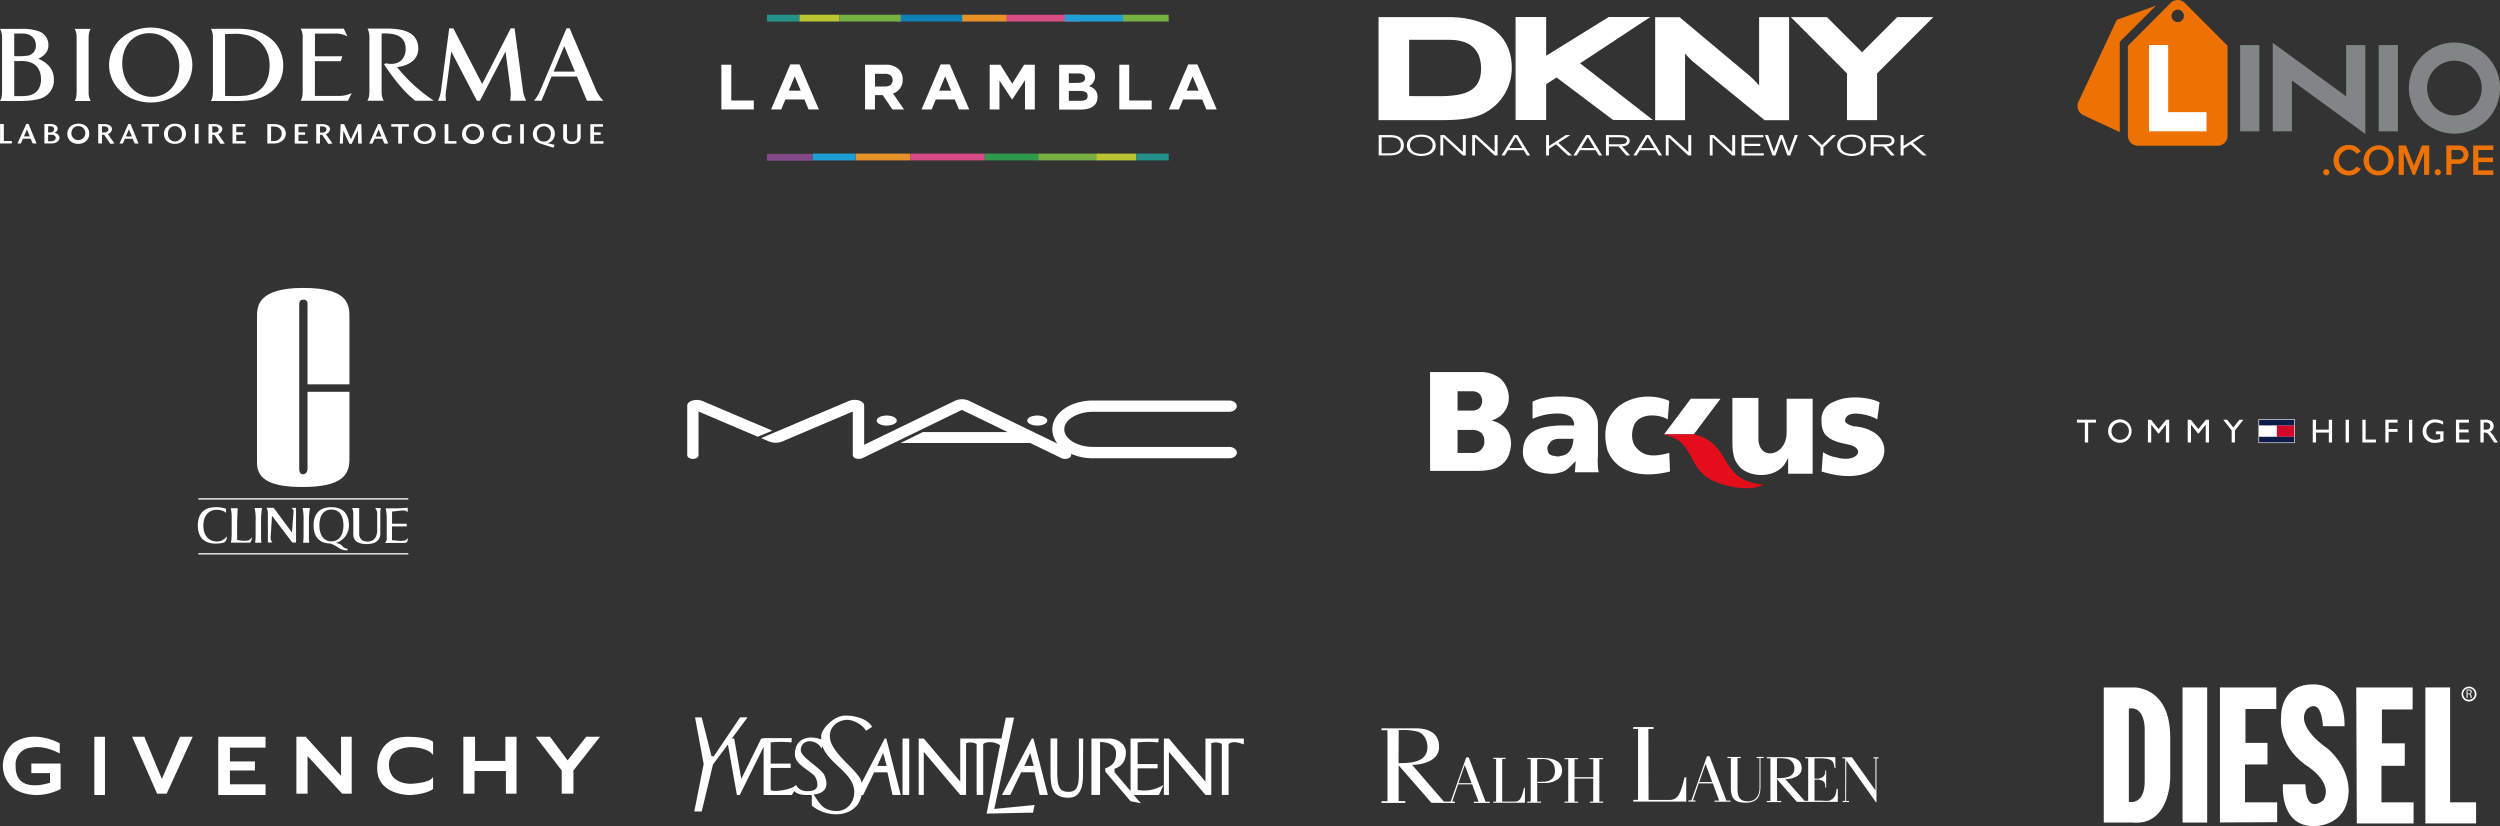 <svg xmlns="http://www.w3.org/2000/svg" viewBox="0 0 1213.23 400.91"><rect x="0" y="0" width="1213.23" height="400.91" fill="#333333" stroke="none"/><defs><style>.cls-1,.cls-2{fill:#fff;}.cls-16,.cls-2{fill-rule:evenodd;}.cls-3{fill:#814988;}.cls-4{fill:#e69227;}.cls-5{fill:#2f9a4b;}.cls-6{fill:#bbc532;}.cls-7{fill:#1e9fd6;}.cls-8{fill:#d74c84;}.cls-9{fill:#78af42;}.cls-10{fill:#23928b;}.cls-11{fill:#0e80b6;}.cls-12{fill:#ed7203;}.cls-13{fill:#828585;}.cls-14{fill:#d3072a;}.cls-15{fill:#0c1c49;}.cls-16{fill:#e30d1b;}</style></defs><g id="Capa_2" data-name="Capa 2"><g id="Capa_1-2" data-name="Capa 1"><path class="cls-1" d="M1020.94,333.61h14.73s17.3-.43,17.52,23.71v20.29s0,23.28-18.37,21.57h-13.88V333.61Zm12.17,10.25v45.28s7.9,1.92,7.69-10.46v-25s.21-11.11-7.69-9.83Z"></path><polygon class="cls-1" points="1059.17 333.61 1071.13 333.61 1071.13 399.18 1059.17 399.18 1059.17 333.61 1059.17 333.61"></polygon><polygon class="cls-1" points="1105.09 399 1105.09 389.36 1089.49 389.36 1089.49 370.99 1100.39 370.99 1100.39 360.52 1089.71 360.52 1089.71 344.08 1104.66 344.08 1104.66 333.61 1077.32 333.61 1077.32 399.13 1105.09 399 1105.09 399"></polygon><path class="cls-1" d="M1127.3,352.41h10.46s1.28-20.29-15.16-20.29-15.59,15.8-15.59,15.8-2.14,12.82,11.53,23.07c0,0,14.31,8.33,9,17.3,0,0-8.54,7.69-8.76-7.69h-10.89s-1.92,21.14,16,20.29c0,0,14.74-.21,15.8-15.59,0,0,1.71-11.32-9.82-21.79,0,0-16.45-10.68-10.47-19.22,0,0,6.84-7.05,7.91,8.12Z"></path><polygon class="cls-1" points="1143.47 333.61 1170.83 333.61 1170.83 344.29 1155.92 344.29 1155.92 360.74 1167.02 360.74 1167.02 371.63 1155.7 371.63 1155.7 389.36 1171.3 389.36 1171.3 399.61 1143.74 399.61 1143.47 333.61 1143.47 333.61"></polygon><polygon class="cls-1" points="1177.01 333.61 1189.02 333.61 1189.02 389.36 1201.62 389.36 1201.62 399.61 1177.01 399.61 1177.01 333.61 1177.01 333.61"></polygon><path class="cls-1" d="M1197,334.68a6,6,0,0,1,1-.09,1.69,1.69,0,0,1,1.19.34,1.05,1.05,0,0,1,.33.79,1.09,1.09,0,0,1-.78,1v0a1.07,1.07,0,0,1,.61.83,7.09,7.09,0,0,0,.31,1.13h-.55a4.84,4.84,0,0,1-.27-1c-.12-.56-.35-.78-.83-.8h-.5v1.79H1197v-4.06Zm.53,1.87h.54c.57,0,.93-.31.93-.78s-.39-.76-1-.76a1.92,1.92,0,0,0-.52.05v1.49Z"></path><path class="cls-1" d="M1201.81,336.82h0a3.57,3.57,0,0,1-1.06,2.55h0a3.6,3.6,0,0,1-2.55,1.06h0a3.6,3.6,0,0,1-3.61-3.61h0a3.6,3.6,0,0,1,3.61-3.61h0a3.6,3.6,0,0,1,2.55,1.06h0a3.57,3.57,0,0,1,1.06,2.55h0Zm-.82,0h0a2.77,2.77,0,0,0-.82-2h0a2.75,2.75,0,0,0-2-.82h0a2.8,2.8,0,0,0-2.8,2.79h0a2.8,2.8,0,0,0,2.8,2.79h0a2.75,2.75,0,0,0,2-.82h0a2.77,2.77,0,0,0,.82-2Z"></path><path class="cls-2" d="M255.36,48.89h-7.78a20.94,20.94,0,0,0,.07-6.14L245.33,25,232.89,48.89h-1.45L219,25l-2.4,18.12a17.72,17.72,0,0,0-.15,5.79h-3.88a16.93,16.93,0,0,0,1.52-5.53L218,13.76h2l14,27,13.84-27h1.88l4,29.59A15.51,15.51,0,0,0,255.36,48.89Z"></path><path class="cls-2" d="M73.16,49.75c-11.35,0-20.23-7.92-20.23-18.17s8.87-18.2,20.21-18.21S93.35,21.3,93.35,31.56,84.48,49.75,73.16,49.75Zm-.6-33.66c-8.39,0-13.56,6.66-13.22,15.49S65.89,47,73.72,47,87.28,40.38,87,31.57,80.39,16.08,72.56,16.09Z"></path><path class="cls-2" d="M292.82,48.87h-8L280,37.14H267.67l-4.89,11.73h-3.63a18.58,18.58,0,0,0,3-4.92l12.78-30.21h1.51L289,43.12a16.81,16.81,0,0,0,3.83,5.75Zm-19-26.51-5.16,12.4H279Z"></path><path class="cls-2" d="M11.31,49H0c.63-1,1-2.18,1-4.74,0-3.79,0-21.84,0-25.72A8.6,8.6,0,0,0,0,14H10.47a24.18,24.18,0,0,1,8.29,1.15,7,7,0,0,1,4.72,7c0,3.08-2.28,5.14-4.86,6.37,3.06,1.32,7.52,4.06,7.52,10a9.19,9.19,0,0,1-5.22,8.8c-2,1-6.11,1.63-9.61,1.63ZM10.06,29.65l-3.15,0v17c.67,0,3.59,0,4.1,0a22.51,22.51,0,0,0,3-.3c3.93-.83,5.88-3.86,5.89-7.75,0-5-2.43-7.84-6.5-8.71a20,20,0,0,0-3.29-.31ZM9.4,16.26c-1.12,0-1.95,0-2.5,0v11c1,0,2.21,0,3.53,0,.58,0,2.17-.14,2.74-.22a4.75,4.75,0,0,0,4.24-5c0-3.11-1.91-4.93-4.64-5.61A17.33,17.33,0,0,0,9.4,16.26Z"></path><path class="cls-2" d="M168.88,48.92h-23c.61-1,1-2.18,1-4.74,0-3.79,0-21.83,0-25.72a8.84,8.84,0,0,0-.93-4.55h20.91l1.73,3.77a11.63,11.63,0,0,0-6.06-1.38h-9.68v11h13.33l-.84,2.39H152.82V46.54h11.12a13.89,13.89,0,0,0,6.74-1.4Z"></path><path class="cls-2" d="M115.65,49H102.33c.61-1,1-2.19,1-4.75,0-3.79,0-21.83,0-25.72a8.9,8.9,0,0,0-.94-4.55h14.23a37.18,37.18,0,0,1,6.41.69c8.51,2.08,14.42,8.41,14.43,17.05,0,8.86-5.8,15.48-15.79,16.87a53.36,53.36,0,0,1-6,.41Zm-1.56-32.57c-1.35,0-3.74.07-4.86.1l0,30c.93.08,2.36.08,4.47.08h1.36a38.29,38.29,0,0,0,4.22-.22c8-1.14,11.56-6.82,11.55-14.78,0-7.09-3.88-12.17-9.64-14.21A26.57,26.57,0,0,0,114.09,16.38Z"></path><path class="cls-2" d="M44,49H36.24c.6-1,.95-2.18.95-4.74,0-3.79,0-21.83,0-25.72A8.84,8.84,0,0,0,36.25,14H44c-.6,1-1,2.18-1,4.74,0,3.8,0,21.84,0,25.72A8.93,8.93,0,0,0,44,49Z"></path><path class="cls-2" d="M210.56,48.9h-9c-3.9-3-9.14-8.47-15.17-17.69l.81-.51a12.74,12.74,0,0,0,2.67.31c5.09,0,7-3.87,7-7.27,0-3.18-1.33-6.11-5.9-7.14a20.32,20.32,0,0,0-4.26-.36l-1.51,0,0,27.94a9.21,9.21,0,0,0,1,4.71h-7.93c.61-1,1-2.18,1-4.74,0-3.79,0-21.84,0-25.72a9,9,0,0,0-.92-4.55h8.64a36.68,36.68,0,0,1,8,.67c4.23,1,8,3.32,8,9.07,0,5.93-5.69,8.48-10.33,8.94A79,79,0,0,0,210.56,48.9Z"></path><polygon class="cls-2" points="5.76 69.62 0.04 69.61 0.04 60.18 1.86 60.18 1.86 68.41 5.75 68.42 5.76 69.62"></polygon><path class="cls-2" d="M17.73,69.62H15.85l-1-2.34H11.15l-1,2.33H8.48l4.29-9.47h1.08l3.88,9.47Zm-4.66-6.84-1.46,3.4h2.83Z"></path><path class="cls-2" d="M25.15,69.63H21.54V60.18h3c2.13,0,3.45,1,3.45,2.19a2.38,2.38,0,0,1-1.71,2.14,2.65,2.65,0,0,1,2.61,2.34c0,1.62-1.85,2.78-3.79,2.78Zm-1.81-4.26v3.17h1.4c1.43,0,2.29-.68,2.29-1.63s-.74-1.54-2.21-1.54Zm0-4.09v3h.9c1.19,0,2-.63,2-1.59s-.63-1.41-2-1.41Z"></path><path class="cls-2" d="M38,69.82c-3.06,0-5.33-1.9-5.33-4.9C32.66,62.11,34.89,60,38,60c3.29,0,5.32,2,5.32,4.92s-2.4,4.9-5.33,4.9Zm0-8.62c-2.07,0-3.37,1.56-3.37,3.72A3.4,3.4,0,1,0,38,61.2Z"></path><path class="cls-2" d="M53.51,69.78,50.56,65.4H49.48v4.23H47.66V60.2h2.92c2.55,0,3.77,1.23,3.77,2.44a2.75,2.75,0,0,1-2,2.41l3.2,4.59-2.05.14Zm-4-8.48v3h1c1.45,0,2.1-.8,2.1-1.52s-.62-1.47-2.11-1.47Z"></path><path class="cls-2" d="M67.22,69.65H65.35l-1-2.34H60.64l-1,2.33H58l4.28-9.46h1.08l3.87,9.47ZM62.57,62.8,61.1,66.21H64Z"></path><polygon class="cls-2" points="73.86 69.66 72.05 69.65 72.06 61.42 68.7 61.42 68.7 60.21 77.21 60.2 77.21 61.42 73.87 61.42 73.86 69.66"></polygon><path class="cls-2" d="M84.89,69.83c-3.06,0-5.32-1.89-5.32-4.9,0-2.79,2.22-4.9,5.33-4.9,3.3,0,5.33,2,5.34,4.91s-2.41,4.89-5.35,4.89Zm0-8.61c-2.06,0-3.36,1.56-3.36,3.71a3.38,3.38,0,0,0,3.38,3.71h0a3.39,3.39,0,0,0,3.37-3.7c0-2.13-1.31-3.72-3.39-3.72Z"></path><polygon class="cls-2" points="96.38 69.65 94.57 69.65 94.58 60.22 96.38 60.22 96.38 69.65"></polygon><path class="cls-2" d="M107,69.8l-2.94-4.39H103v4.25h-1.82V60.21h2.93c2.54,0,3.78,1.25,3.78,2.45a2.74,2.74,0,0,1-2,2.4l3.21,4.6-2,.14Zm-4-8.48v3h1c1.47,0,2.12-.79,2.12-1.51s-.62-1.48-2.1-1.48Z"></path><polygon class="cls-2" points="119.2 69.66 112.85 69.66 112.85 60.22 119.02 60.22 119.02 61.42 114.67 61.43 114.67 64.2 117.85 64.2 117.85 65.4 114.65 65.41 114.65 68.45 119.2 68.46 119.2 69.66"></polygon><path class="cls-2" d="M133,69.66h-3.26V60.22H133c3.39,0,5.71,1.78,5.71,4.69,0,2.73-2.68,4.74-5.71,4.74Zm-1.45-8.23v7H133a3.67,3.67,0,0,0,3.72-3.55c0-2.43-1.83-3.48-3.74-3.48Z"></path><polygon class="cls-2" points="149.39 69.67 143.04 69.68 143.04 60.23 149.21 60.23 149.2 61.43 144.86 61.43 144.85 64.21 148.04 64.21 148.04 65.42 144.85 65.42 144.85 68.47 149.39 68.47 149.39 69.67"></polygon><path class="cls-2" d="M159.3,69.82l-2.94-4.39h-1.09v4.24h-1.82V60.24h2.93c2.54,0,3.77,1.24,3.77,2.43a2.76,2.76,0,0,1-2,2.41l3.22,4.6-2.06.14Zm-4-8.48v3h1c1.47,0,2.13-.8,2.13-1.51s-.62-1.48-2.11-1.48Z"></path><polygon class="cls-2" points="170.67 69.78 169.54 69.78 166.64 63.44 166.39 69.68 164.89 69.68 165.3 60.23 167 60.23 170.31 67.57 173.7 60.24 175.34 60.24 175.58 69.68 173.8 69.68 173.69 63.3 170.67 69.78"></polygon><path class="cls-2" d="M188.43,69.68h-1.88l-1-2.34h-3.74l-1,2.34h-1.63l4.28-9.48h1.09l3.88,9.47Zm-4.66-6.85-1.47,3.42h2.85Z"></path><polygon class="cls-2" points="195.06 69.69 193.25 69.69 193.26 61.47 189.89 61.47 189.89 60.25 198.41 60.25 198.41 61.47 195.06 61.47 195.06 69.69"></polygon><path class="cls-2" d="M206.09,69.88c-3.07,0-5.33-1.91-5.33-4.9,0-2.81,2.23-4.91,5.33-4.91,3.3,0,5.34,2,5.33,4.91s-2.39,4.9-5.33,4.9Zm0-8.62c-2.08,0-3.39,1.55-3.39,3.72a3.4,3.4,0,1,0,6.78,0C209.48,62.86,208.18,61.26,206.1,61.26Z"></path><polygon class="cls-2" points="221.5 69.7 215.77 69.7 215.77 60.25 217.59 60.25 217.59 68.49 221.5 68.49 221.5 69.7"></polygon><path class="cls-2" d="M229.55,69.89c-3.07,0-5.32-1.9-5.33-4.9a5,5,0,0,1,5.31-4.91h0c3.29,0,5.34,2,5.34,4.91s-2.4,4.9-5.34,4.9Zm0-8.63c-2.08,0-3.39,1.57-3.39,3.73a3.41,3.41,0,1,0,3.39-3.73Z"></path><path class="cls-2" d="M244.36,69.89c-3.27,0-5.55-2.15-5.55-4.9s2.32-4.91,5.52-4.91a8.71,8.71,0,0,1,3.51.63l-.54,1.17a7.41,7.41,0,0,0-2.88-.54A3.67,3.67,0,0,0,240.74,65a3.62,3.62,0,0,0,3.8,3.63,5.78,5.78,0,0,0,1.89-.23V65.65h1.79l0,3.54A9.14,9.14,0,0,1,244.36,69.89Z"></path><rect class="cls-1" x="252.44" y="60.27" width="1.79" height="9.44"></rect><path class="cls-2" d="M268.54,71.69l-6.18-2c-2.43-.85-3.75-2.27-3.75-4.73,0-2.81,2.22-4.91,5.32-4.91,3.3,0,5.33,2,5.33,4.91a4.6,4.6,0,0,1-3.53,4.51l3.41.85-.6,1.33Zm-4.6-10.41a3.4,3.4,0,0,0-3.4,3.72c0,2.13,1.31,3.72,3.39,3.72s3.39-1.59,3.39-3.72A3.4,3.4,0,0,0,263.94,61.28Z"></path><path class="cls-2" d="M277.56,69.9c-2.77,0-4.25-1.31-4.25-3.27V60.27h1.82l0,6.18c0,1.48.78,2.22,2.57,2.22a2.23,2.23,0,0,0,2.47-2.22V60.28h1.63v6.29C281.79,68.1,280.6,69.9,277.56,69.9Z"></path><polygon class="cls-2" points="292.83 69.72 286.49 69.72 286.48 60.29 292.64 60.28 292.64 61.48 288.29 61.49 288.29 64.26 291.48 64.26 291.48 65.47 288.29 65.46 288.29 68.52 292.83 68.52 292.83 69.72"></polygon><path class="cls-2" d="M187.16,246.69s7,.13,10.67-.29v2.37s-.35-1.34-3.06-1l-4.51.5v5.88h7.14v1.3h-7.17v6.69l3.36.32c.64,0,3.19.42,4.4-1.43l-.21,1.3s0,1.15-1.52,1.15h-9.44a3,3,0,0,0,.85-2.41v-9.62a19.33,19.33,0,0,0-.51-4.72"></path><path class="cls-2" d="M170.81,246.54h3.5v12.81s0,3.46,4,3.46,4.73-3.38,4.73-5.45v-8a3.5,3.5,0,0,0-1.07-2.79h2.86a11.14,11.14,0,0,0-.27,2.46v9.76s.57,5.24-6.47,5.24-6.64-4-6.64-5.34V249.4a7,7,0,0,0-.6-2.86"></path><path class="cls-2" d="M162.85,263.52a8.83,8.83,0,0,0,6.49-8.56c0-4.86-2.25-8.83-8.58-8.83s-8.58,4-8.58,8.83c0,4.71,2,8.59,8,8.81,2.68.78,3.81,2.06,5.23,2.7a7.31,7.31,0,0,0,3.25.6v-.79c-1.57,0-2.14-1-3.25-1.95a5.06,5.06,0,0,0-2.61-.81M155,255c0-4.24,1.62-7.71,5.84-7.71s5.83,3.47,5.83,7.71-1.84,7.7-5.83,7.7S155,259.28,155,255"></path><path class="cls-2" d="M129.32,246.43h3.47l8.89,12,.75-9.75a2.09,2.09,0,0,0-1.07-2.19h2.3v16.78h-1.83L132,250.32l-.64,10.13a3.19,3.19,0,0,0,.86,2.8H130V248.77a5.62,5.62,0,0,0-.67-2.34"></path><path class="cls-2" d="M146.81,246.52h3.61a34.49,34.49,0,0,0-.5,5.88v8.15a14.78,14.78,0,0,0,.18,2.82h-3a27.13,27.13,0,0,0,.22-3.31v-6.91a26.26,26.26,0,0,0-.49-6.63"></path><path class="cls-2" d="M123.57,246.52h3.61a34.49,34.49,0,0,0-.5,5.88v8.15a13.42,13.42,0,0,0,.19,2.82h-3.05a26,26,0,0,0,.23-3.31v-6.91a26.56,26.56,0,0,0-.48-6.63"></path><path class="cls-2" d="M112,246.65h3.36s-.28,5.49-.28,7.22V262a15.44,15.44,0,0,0,3.67.44c2.06,0,2.88-.66,3.57-1.77a5.23,5.23,0,0,1-.9,2.68h-9.33a30.13,30.13,0,0,0,.35-4.51v-7.5a19.24,19.24,0,0,0-.44-4.65"></path><path class="cls-2" d="M105,246.11a15.44,15.44,0,0,1,4.69.8v2s-1.29-1.52-4.57-1.52S98.7,249.73,98.7,255s2.94,7.76,6.43,7.76a5.62,5.62,0,0,0,4.9-2.49s.39,2.39-1.7,3.16a23.35,23.35,0,0,1-3.12.38c-1.1,0-9.21.53-9.21-8.72s7.49-8.94,9-8.94"></path><rect class="cls-1" x="96.25" y="268.46" width="101.91" height="0.63"></rect><rect class="cls-1" x="96.25" y="241.79" width="101.91" height="0.64"></rect><path class="cls-2" d="M124.72,224.71V153.94c0-5,0-14.24,22.58-14.21,22.27,0,22.27,8.55,22.27,14.42v32.37H149.24V147.66s.25-2.25-1.89-2.25-2.14,1.6-2.14,2.57v79.24s-.24,2.93,1.68,2.93c0,0,2.35.19,2.35-2.74V190.15h20.33v32.91c0,7.49-3.79,13.28-22.73,13.28-14.65,0-22.12-3.3-22.12-11.63"></path><path class="cls-1" d="M817.73,33.8V58.34H803.24v-50h11.84l33.13,27.75a40,40,0,0,1,5.47,5.42l0-7.84V8.33h14.56v50H856.35l-34.76-28.4a40.19,40.19,0,0,1-3.84-4l0,7.82Z"></path><polygon class="cls-1" points="938.22 8.3 920.69 8.3 903.64 25.36 886.59 8.3 869.06 8.3 896.34 35.63 896.33 35.63 896.33 58.3 910.94 58.3 910.94 35.63 910.94 35.63 938.22 8.3 938.22 8.3"></polygon><path class="cls-1" d="M669,8.3h33.78c19.64,0,30.87,9.2,30.87,24.71a24.59,24.59,0,0,1-12.46,21.41c-5.08,3-12.2,3.88-21.57,3.88H669V8.3Zm29,38.37c12.23,0,20.75-2,20.75-13.34,0-9.11-5.19-14-15.48-14H683.84v27.3Z"></path><polygon class="cls-1" points="750.33 40.89 750.33 58.25 735.5 58.25 735.5 8.25 750.33 8.25 750.33 27.06 780.71 8.25 800.89 8.25 766.8 30.73 802.15 58.25 782.85 58.25 755.37 37.58 750.33 40.89 750.33 40.89"></polygon><path class="cls-1" d="M669.06,65.56h5.86c3.7,0,6.36,1.62,6.36,4.86,0,4-3.68,5-6.81,5h-5.41v-9.9Zm1.43,8.84h4.2c1.18,0,5.12-.12,5.12-4,0-2.9-2.47-3.75-4.89-3.75h-4.43V74.4Z"></path><path class="cls-1" d="M689.74,65.32c4,0,7,2,7,5.25,0,3.52-3.53,5.14-7,5.14s-7-1.62-7-5.14c0-3.29,2.93-5.25,7-5.25Zm0,9.33c2.9,0,5.5-1.28,5.5-4.29,0-2.21-2-4-5.5-4s-5.49,1.82-5.49,4c0,3,2.57,4.29,5.49,4.29Z"></path><polygon class="cls-1" points="699.01 65.56 701.05 65.56 709.9 73.71 709.9 65.56 711.34 65.56 711.34 75.46 709.9 75.46 700.38 66.63 700.38 75.46 699.01 75.46 699.01 65.56 699.01 65.56"></polygon><polygon class="cls-1" points="714.44 65.56 716.48 65.56 725.33 73.71 725.33 65.56 726.76 65.56 726.76 75.46 725.33 75.46 715.81 66.63 715.81 75.46 714.44 75.46 714.44 65.56 714.44 65.56"></polygon><path class="cls-1" d="M734.71,65.56h1.76l6.09,9.9H741l-1.54-2.57h-7.66l-1.56,2.57h-1.6l6.12-9.9Zm4.06,6.27-3.18-5.33-3.19,5.33Z"></path><polygon class="cls-1" points="750.3 65.56 751.73 65.56 751.73 70.83 759.84 65.56 762.05 65.56 756.25 69.29 762.91 75.46 760.97 75.46 755.12 70.02 751.73 72.22 751.73 75.46 750.3 75.46 750.3 65.56 750.3 65.56"></polygon><path class="cls-1" d="M769.66,65.56h1.77l6.09,9.9h-1.61l-1.54-2.57H766.7l-1.55,2.57h-1.6l6.11-9.9Zm4.07,6.27-3.19-5.33-3.18,5.33Z"></path><path class="cls-1" d="M779.35,65.56h6.87c1.89,0,4.67.34,4.67,2.77,0,2.07-2.3,2.67-3.74,2.72l3.92,4.41h-1.78l-3.82-4.38h-4.68v4.38h-1.44v-9.9ZM780.79,70h5.1c2.08,0,3.63-.24,3.63-1.7s-1.55-1.68-3.63-1.68h-5.1V70Z"></path><path class="cls-1" d="M798.72,65.56h1.76l6.1,9.9H805l-1.53-2.57h-7.67l-1.55,2.57h-1.6l6.11-9.9Zm4.07,6.27L799.6,66.5l-3.18,5.33Z"></path><polygon class="cls-1" points="808.41 65.56 810.45 65.56 819.3 73.71 819.3 65.56 820.74 65.56 820.74 75.46 819.3 75.46 809.78 66.63 809.78 75.46 808.41 75.46 808.41 65.56 808.41 65.56"></polygon><polygon class="cls-1" points="829.74 65.56 831.78 65.56 840.62 73.71 840.62 65.56 842.06 65.56 842.06 75.46 840.62 75.46 831.11 66.63 831.11 75.46 829.74 75.46 829.74 65.56 829.74 65.56"></polygon><polygon class="cls-1" points="845.17 65.56 855.76 65.56 855.76 66.63 846.6 66.63 846.6 69.78 854.25 69.78 854.25 70.85 846.6 70.85 846.6 74.4 855.95 74.4 855.95 75.46 845.17 75.46 845.17 65.56 845.17 65.56"></polygon><polygon class="cls-1" points="856.51 65.56 858.03 65.56 860.84 73.6 860.87 73.6 863.8 65.56 865.17 65.56 868.11 73.56 868.15 73.56 870.99 65.56 872.49 65.56 868.8 75.46 867.42 75.46 864.53 67.39 864.5 67.39 861.59 75.46 860.22 75.46 856.51 65.56 856.51 65.56"></polygon><polygon class="cls-1" points="883.48 71.46 877.35 65.56 879.23 65.56 884.19 70.4 889.16 65.56 891.04 65.56 884.91 71.46 884.91 75.46 883.48 75.46 883.48 71.46 883.48 71.46"></polygon><path class="cls-1" d="M898.56,65.32c4,0,7,2,7,5.25,0,3.52-3.53,5.14-7,5.14s-7-1.62-7-5.14c0-3.29,2.93-5.25,7-5.25Zm0,9.33c2.89,0,5.49-1.28,5.49-4.29,0-2.21-2-4-5.49-4s-5.49,1.82-5.49,4c0,3,2.57,4.29,5.49,4.29Z"></path><path class="cls-1" d="M907.83,65.56h6.86c1.9,0,4.68.34,4.68,2.77,0,2.07-2.31,2.67-3.75,2.72l3.93,4.41h-1.79l-3.82-4.38h-4.67v4.38h-1.44v-9.9ZM909.27,70h5.09c2.08,0,3.63-.24,3.63-1.7s-1.55-1.68-3.63-1.68h-5.09V70Z"></path><polygon class="cls-1" points="922.36 65.56 923.8 65.56 923.8 70.83 931.9 65.56 934.11 65.56 928.31 69.29 934.97 75.46 933.03 75.46 927.18 70.02 923.8 72.22 923.8 75.46 922.36 75.46 922.36 65.56 922.36 65.56"></polygon><rect class="cls-3" x="372.19" y="74.68" width="22.2" height="3.3"></rect><rect class="cls-4" x="415.19" y="74.54" width="26.57" height="3.3"></rect><rect class="cls-5" x="477.88" y="74.54" width="26" height="3.3"></rect><rect class="cls-6" x="531.94" y="74.54" width="19.53" height="3.3"></rect><rect class="cls-7" x="394.39" y="74.54" width="20.81" height="3.3"></rect><rect class="cls-8" x="441.76" y="74.54" width="36.12" height="3.3"></rect><rect class="cls-9" x="503.88" y="74.54" width="28.06" height="3.3"></rect><rect class="cls-10" x="551.47" y="74.54" width="15.69" height="3.3"></rect><rect class="cls-9" x="544.97" y="7.15" width="22.19" height="3.3"></rect><rect class="cls-8" x="488.22" y="7.15" width="35.94" height="3.3"></rect><rect class="cls-11" x="435.47" y="7.15" width="31.95" height="3.3"></rect><rect class="cls-6" x="387.88" y="7.15" width="19.53" height="3.3"></rect><rect class="cls-7" x="516.77" y="7.15" width="28.2" height="3.3"></rect><rect class="cls-4" x="467.03" y="7.15" width="21.37" height="3.3"></rect><rect class="cls-9" x="407.41" y="7.15" width="29.71" height="3.3"></rect><rect class="cls-10" x="372.19" y="7.15" width="15.69" height="3.3"></rect><polygon class="cls-1" points="350.07 31.41 350.07 53.12 365.82 53.12 365.82 48.77 354.88 48.77 354.88 31.41 350.07 31.41"></polygon><path class="cls-1" d="M383.51,31.26H388l9.39,21.86h-5l-2-4.85h-9.25l-2,4.85h-4.93ZM388.58,44l-2.91-7-2.9,7Z"></path><path class="cls-1" d="M419.8,31.41h10a8.85,8.85,0,0,1,6.39,2.22,6.81,6.81,0,0,1,1.87,4.95v.07a6.77,6.77,0,0,1-4.7,6.73l5.35,7.74h-5.62l-4.71-6.94h-3.77v6.94H419.8ZM429.48,42c2.37,0,3.72-1.24,3.72-3.09v0c0-2.05-1.42-3.11-3.81-3.11h-4.76V42Z"></path><path class="cls-1" d="M456.49,31.26h4.45l9.42,21.86h-5l-2-4.85h-9.23l-2,4.85h-4.9ZM461.59,44l-2.89-7-2.94,7Z"></path><polygon class="cls-1" points="480.29 31.41 485.48 31.41 491.25 40.58 497 31.41 502.18 31.41 502.18 53.12 497.42 53.12 497.42 38.93 491.25 48.24 491.1 48.24 485.03 39.07 485.03 53.12 480.29 53.12 480.29 31.41"></polygon><path class="cls-1" d="M514,31.41h10.16a8,8,0,0,1,5.74,1.92,5,5,0,0,1,1.5,3.68v.07a5.09,5.09,0,0,1-2.9,4.7c2.54.95,4.12,2.42,4.12,5.33v.07c0,4-3.25,6-8.2,6H514Zm9.13,8.8c2.12,0,3.45-.71,3.45-2.31v0c0-1.44-1.08-2.24-3.15-2.24h-4.74v4.6Zm1.29,8.72c2.13,0,3.41-.73,3.41-2.37v-.05c0-1.44-1.1-2.38-3.57-2.38h-5.57v4.8Z"></path><polygon class="cls-1" points="543.19 31.41 548 31.41 548 48.77 558.91 48.77 558.91 53.12 543.19 53.12 543.19 31.41"></polygon><path class="cls-1" d="M576.64,31.26h4.44l9.39,21.86h-5.06l-2-4.85h-9.28l-2,4.85h-4.92ZM581.7,44l-2.93-7-2.89,7Z"></path><path class="cls-12" d="M1028.7,20.3l17.64-17.6-19.1,6.93-18.59,39.78a4.89,4.89,0,0,0,2.36,6.48l17.69,8.23Z"></path><path class="cls-12" d="M1060.26,1.41a4.85,4.85,0,0,0-6.84,0l-20.77,20.82V65.88a4.86,4.86,0,0,0,4.84,4.85h38.7a4.86,4.86,0,0,0,4.84-4.85V22.23Zm-3.42,9.3a3,3,0,1,1,3-3A3,3,0,0,1,1056.84,10.71Z"></path><polygon class="cls-1" points="1052.19 54.42 1052.19 21.85 1042.88 21.85 1042.88 63.73 1070.8 63.73 1070.8 54.42 1052.19 54.42"></polygon><path class="cls-13" d="M1191.13,20.64a22.11,22.11,0,1,0,22.1,22.11A22.11,22.11,0,0,0,1191.13,20.64Zm0,35.37a13.27,13.27,0,1,1,13.26-13.26A13.26,13.26,0,0,1,1191.13,56Z"></path><rect class="cls-13" x="1087.12" y="21.87" width="9.31" height="41.88"></rect><rect class="cls-13" x="1154.37" y="21.86" width="9.31" height="41.88"></rect><polygon class="cls-13" points="1138.56 21.86 1138.56 46.75 1102.95 20.8 1102.95 63.75 1112.25 63.75 1112.25 39.06 1147.86 65.01 1147.86 21.86 1138.56 21.86"></polygon><path class="cls-12" d="M1127.43,83.59a1.5,1.5,0,0,1,3,0,1.5,1.5,0,1,1-3,0Z"></path><path class="cls-12" d="M1132.46,77.74a7.19,7.19,0,0,1,7.49-7.38,6.42,6.42,0,0,1,5.72,3.19l-2.12,1.11a4.22,4.22,0,0,0-3.6-2.07,5.16,5.16,0,0,0,0,10.31,4.29,4.29,0,0,0,3.6-2.07l2.14,1.07a6.53,6.53,0,0,1-5.74,3.23A7.21,7.21,0,0,1,1132.46,77.74Z"></path><path class="cls-12" d="M1147.06,77.74a7.3,7.3,0,1,1,7.29,7.39A7.07,7.07,0,0,1,1147.06,77.74Zm12,0c0-2.95-1.86-5.15-4.73-5.15s-4.73,2.2-4.73,5.15,1.84,5.16,4.73,5.16S1159.08,80.68,1159.08,77.74Z"></path><path class="cls-12" d="M1176.38,84.87v-11l-4.37,11h-1.07l-4.39-11v11h-2.5V70.6h3.53l3.89,9.8,3.88-9.8h3.53V84.87Z"></path><path class="cls-12" d="M1181.53,83.59a1.5,1.5,0,0,1,3,0,1.5,1.5,0,1,1-3,0Z"></path><path class="cls-12" d="M1187.18,84.87V70.6h6.29a4.46,4.46,0,1,1,0,8.92h-3.78v5.35Zm8.37-9.8a2.24,2.24,0,0,0-2.42-2.27h-3.44v4.52h3.44A2.23,2.23,0,0,0,1195.55,75.07Z"></path><path class="cls-12" d="M1200.21,84.87V70.6H1210v2.2h-7.27v3.68h7.12v2.21h-7.12v4H1210v2.2Z"></path><path class="cls-1" d="M435.2,204.1c0,1.34-2.19,2.43-4.88,2.43s-4.87-1.09-4.87-2.43,2.18-2.44,4.87-2.44S435.2,202.75,435.2,204.1Zm68.19-2.44c-2.7,0-4.88,1.09-4.88,2.44s2.18,2.43,4.88,2.43,4.86-1.09,4.86-2.43S506.08,201.66,503.39,201.66Zm93.15,15.22H530.48c-7.76,0-14-3.9-14-8.52s6.25-8.52,14-8.52h66.06c2,0,3.65-1.23,3.65-2.74s-1.64-2.74-3.65-2.74H530.48c-11.1,0-19.79,6.15-19.79,14a11.16,11.16,0,0,0,2.51,6.94l-42.52-20.61a8.25,8.25,0,0,0-7.65,0l-43.66,21.17V196.79c0-1.51-2.05-2.74-4.57-2.74a7.21,7.21,0,0,0-2.74.48l-42.68,18.09,3.66,1.54a8.27,8.27,0,0,0,3.4.69h0a8.35,8.35,0,0,0,3.41-.69l34-14.46v21.14c0,1,1.22,1.83,2.74,1.83h.23a4.19,4.19,0,0,0,1.8-.38l48.19-23.37L489,209.67H447.88L437,215h63l15.1,7.32a4.19,4.19,0,0,0,1.8.38c1.63,0,2.95-.82,2.95-1.83a1.23,1.23,0,0,0-.25-.74,25.55,25.55,0,0,0,10.93,2.26h66.06c2,0,3.65-1.22,3.65-2.73S598.55,216.88,596.54,216.88ZM374.82,209l-34-14.43a7.21,7.21,0,0,0-2.74-.48c-2.53,0-4.57,1.23-4.57,2.74v24.05c0,1,1.23,1.83,2.74,1.83s2.74-.82,2.74-1.83V199.7l28.75,12.24Z"></path><polygon class="cls-1" points="1017.18 205.1 1013.35 205.1 1013.35 214.74 1011.76 214.74 1011.76 205.1 1007.93 205.1 1007.93 203.68 1017.18 203.68 1017.18 205.1"></polygon><path class="cls-1" d="M1029,203.53a5.69,5.69,0,1,1-5.94,5.68,5.63,5.63,0,0,1,5.94-5.68m0,9.9a4.22,4.22,0,1,0-4.3-4.22,4.16,4.16,0,0,0,4.3,4.22"></path><polygon class="cls-1" points="1052.69 214.74 1051.1 214.74 1051.1 206.12 1051.07 206.12 1047.66 210.41 1047.4 210.41 1043.99 206.12 1043.96 206.12 1043.96 214.74 1042.37 214.74 1042.37 203.68 1043.87 203.68 1047.53 208.22 1051.21 203.68 1052.69 203.68 1052.69 214.74"></polygon><polygon class="cls-1" points="1072 214.74 1070.42 214.74 1070.42 206.12 1070.38 206.12 1066.97 210.41 1066.71 210.41 1063.3 206.12 1063.28 206.12 1063.28 214.74 1061.68 214.74 1061.68 203.68 1063.17 203.68 1066.84 208.22 1070.53 203.68 1072 203.68 1072 214.74"></polygon><polygon class="cls-1" points="1086.79 203.68 1088.7 203.68 1084.6 208.9 1084.6 214.74 1083.01 214.74 1083.01 208.88 1078.9 203.68 1080.82 203.68 1083.79 207.49 1086.79 203.68"></polygon><polygon class="cls-1" points="1131.73 214.74 1130.15 214.74 1130.15 209.93 1123.94 209.93 1123.94 214.74 1122.36 214.74 1122.36 203.68 1123.94 203.68 1123.94 208.5 1130.15 208.5 1130.15 203.68 1131.73 203.68 1131.73 214.74"></polygon><rect class="cls-1" x="1138.32" y="203.68" width="1.6" height="11.06"></rect><polygon class="cls-1" points="1148.03 213.31 1153.02 213.31 1153.02 214.74 1146.44 214.74 1146.44 203.68 1148.03 203.68 1148.03 213.31"></polygon><polygon class="cls-1" points="1163.5 205.1 1159.18 205.1 1159.18 208.17 1163.5 208.17 1163.5 209.59 1159.18 209.59 1159.18 214.74 1157.6 214.74 1157.6 203.68 1163.5 203.68 1163.5 205.1"></polygon><rect class="cls-1" x="1169.07" y="203.68" width="1.59" height="11.06"></rect><path class="cls-1" d="M1185.8,214a9.69,9.69,0,0,1-4.21.91,5.59,5.59,0,0,1-5.9-5.62,5.73,5.73,0,0,1,5.93-5.74,9,9,0,0,1,4,.94v1.61a8.28,8.28,0,0,0-4-1.09,4.22,4.22,0,1,0,.21,8.44,7.86,7.86,0,0,0,2.4-.44v-2.27h-2.13v-1.43h3.72Z"></path><polygon class="cls-1" points="1198.14 205.1 1193.45 205.1 1193.45 208.44 1197.98 208.44 1197.98 209.87 1193.45 209.87 1193.45 213.31 1198.29 213.31 1198.29 214.74 1191.85 214.74 1191.85 203.68 1198.14 203.68 1198.14 205.1"></polygon><path class="cls-1" d="M1206.51,203.68c2.24,0,3.64,1.18,3.64,3.1a2.76,2.76,0,0,1-1.86,2.7,9,9,0,0,1,2.47,3.07c.48.76.75,1.13,1.51,2.19h-1.9l-1.46-2.27c-1.46-2.27-2.12-2.53-2.93-2.53h-.67v4.8h-1.59V203.68Zm-1.2,4.83h1c1.7,0,2.19-.88,2.18-1.8s-.64-1.67-2.18-1.67h-1Z"></path><rect class="cls-1" x="1096.02" y="203.39" width="17.6" height="11.62"></rect><rect class="cls-14" x="1104.83" y="206.43" width="8.51" height="5.55"></rect><rect class="cls-1" x="1096.32" y="206.44" width="8.51" height="5.54"></rect><rect class="cls-15" x="1096.32" y="203.68" width="17.02" height="2.76"></rect><rect class="cls-15" x="1096.32" y="211.96" width="17.02" height="2.76"></rect><path class="cls-2" d="M694,180.51v48H716.7c3.25,0,8.29-.37,10.82-2.17a10.94,10.94,0,0,0,4.32-4.68,16.86,16.86,0,0,0,1.45-6.13v-.72c-.36-5.77-2.89-8.66-9.38-10.82a11.25,11.25,0,0,0,8.3-10.81,12.67,12.67,0,0,0-4-9.38,15.1,15.1,0,0,0-9.73-3.24H694Zm19.83,39.29h-6.49V208.63h6.85a7.24,7.24,0,0,1,4.69,1.44,5.41,5.41,0,0,1,1.44,4,4.93,4.93,0,0,1-1.44,4c-.73,1.08-2.53,1.8-4.69,1.8Zm0-20.55h-6.49v-9.37h6.49a5.79,5.79,0,0,1,4,1.08,5.21,5.21,0,0,1,0,7.21,5.79,5.79,0,0,1-4,1.08Z"></path><path class="cls-2" d="M884,228.82l.72-9.38a16.29,16.29,0,0,0,6.49,2.53c10.1,2.88,14.42-4.33,6.13-6.13-4.32-1.08-8.65-1.45-11.9-5.41a10.58,10.58,0,0,1-1.44-5.77,9.08,9.08,0,0,1,6.13-9.73c7.21-3.61,18.39-1.8,22,.36L911,203.58c-2.16-1.8-14.42-5.41-15.5,0-.72,1.8,2.52,2.88,4,3.25,3.61.36,6.49,1.08,8.3,2.16,13.7,6.13,6.49,29.2-23.8,19.83Z"></path><path class="cls-2" d="M879.66,229.9h-11.9V222c-4,11.53-20.55,10.09-24.52,3.24-1.8-2.16-2.52-5.77-2.52-10.45V193.13h12.62v18.74c-.72,12.26,14.06,10.1,13.7-2.52V193.49h12.62V229.9Z"></path><path class="cls-2" d="M810.08,219.8l.36,9c-11.18,2.88-25.24,2.16-30.29-10.1a27.25,27.25,0,0,1-1.08-8.29c.36-15.14,17.67-21.63,31-15.86l-.73,9c-3.24-2.16-12.25-3.6-15.86,1.8a12.35,12.35,0,0,0-1.44,5.77,9.75,9.75,0,0,0,1.44,5.41c2.89,3.6,6.49,6.13,16.59,3.24Z"></path><path class="cls-2" d="M757.44,221.24a3.84,3.84,0,0,1-2.88,0,4.11,4.11,0,0,1-2.89-1.08,5.2,5.2,0,0,1-.72-2.52,3.27,3.27,0,0,1,1.08-2.52c.73-1.45,2.53-2.17,4.69-2.17h6.85c-.36,6.13-3.24,7.93-6.13,8.29Zm0-14.78c-9.37.37-18.38,2.17-18.38,13,0,7.93,7.93,10.46,14.06,10.46a15.47,15.47,0,0,0,4.32-.72c2.89-.72,4.33-2.53,7.21-5.41,0,.72-.36,5-.36,5.41h11.54a29.41,29.41,0,0,1-.36-7.94v-15.5a13.43,13.43,0,0,0-10.1-12.61,42.35,42.35,0,0,0-7.93-.73c-4.68,0-9.73.37-13.7,2.53v8.29a30.06,30.06,0,0,1,13.7-2.52c3.61.36,6.49,1.8,6.49,5.76Z"></path><polygon class="cls-2" points="807.55 210.79 820.53 193.49 834.95 193.49 821.97 210.79 807.55 210.79 807.55 210.79"></polygon><path class="cls-16" d="M807.19,210.79c13.7,2.88,11.9,12.62,19.47,19.47,4.33,4.32,20.19,9.37,29.2,5-11.89-1.44-14.78-5.4-19.83-14.06-3.24-5-6.49-8.65-14.06-10.45Z"></path><path class="cls-2" d="M818.32,389H792.61v-.84h2.32V353.76h-2.32v-.93h9.84v.93h-2.51l.1,34.44h10.12c4.54,0,5.57-3.8,7.33-11h.83V389Zm77.15-.37V368.06h-1.39v-.56h4.64l11.42,16.06v-15.5h-1l.09-.56h2.41v.56h-1v21.35h-.18L896,369l-.1,19.68h1.4v.56h-3.07v-.56Zm-41.13-20.8v13.84c0,2.78-.55,4.82-1.67,6s-2.87,1.86-5.29,1.86c-4.45,0-7.42-1-7.42-7.24V367.87h-1.67v-.55h6.49v.55H843.2v14.58c0,4,.84,6.31,4.83,6.4s5.85-2.69,5.85-6.59V367.87h-1.39v-.55h3.43v.55Zm37,14.95c-.47,2.88-.47,4-3.07,5.57-.74.46-2.87.28-4.45.19h-3.25V378.36h.74a5.29,5.29,0,0,1,3.06.56,2.44,2.44,0,0,1,1.39,2.14v1.11h.47v-8.26h-.47V375a2.89,2.89,0,0,1-1.48,2.23,4.69,4.69,0,0,1-3,.65h-.74V368h2.87a25.67,25.67,0,0,1,3.25.27,4.92,4.92,0,0,1,1.86.65,2.12,2.12,0,0,1,1.11,1.12,7.38,7.38,0,0,1,.56,2.23.34.34,0,0,1,.09.28v.18h.47l-.1-5.29H876V368h1.49v20.61h-1.77l-9.28-10.49c3.25,0,7.89-1.4,7.89-5.2,0-4.46-3.62-5.48-7-5.48h-9.93V368h1.76v20.7h-1.76v.56h7v-.56h-2V378.18L872,389.13h19.87v-6.31Zm-29-5.29V368a17.25,17.25,0,0,1,5.38.38,4.51,4.51,0,0,1,3.07,4.55c0,4.08-4,4.64-7.15,4.64A3.16,3.16,0,0,1,862.42,377.53ZM764.11,389h1.76v.56h-6.59V389h1.77V368.43h-1.77v-.56h6.59v.56h-1.76v8.73h9.1v-8.73h-1.86v-.56H778v.56h-1.85V389H778v.56h-6.49V389h1.67V377.81h-9.1V389Zm-24.05.56H724.65V389h1.4v-20.7h-1.4v-.56h6v.56H729V389h6.12c2.79,0,3.44-2.32,4.46-6.69h.46v7.25Zm-19.12-.47-8.17-21.54h-1.21L704,389H700.7l-15.41-17.82c5.48,0,13.09-2.23,13.09-8.64,0-7.43-5.94-9.1-11.51-9.1H670.44v.93h2.88v34.44h-2.88v.84H682v-.84l-3.25-.09V371.4l15.88,18.2,11.41.09V389h-1.3l2.88-8.36h6.78l3.16,8.45h-2.32v.56H723v-.56Zm-13.18-9,3.06-8.82,3.34,8.82Zm-29.06-9.75.09-16a29,29,0,0,1,8.92.65c3.34.84,5,4.27,5,7.52,0,6.78-6.69,7.71-11.88,7.8Zm70.09-2.51h-7.61v.56h1.67V389h-1.67v.56h6.68V389H746v-9.1l3.52.09a10.85,10.85,0,0,0,6.22-1.67,5.1,5.1,0,0,0,2.32-4.36C758.07,368.89,752.88,367.87,748.79,367.87Zm.19,11.51-3,.1V368.43l2.78-.09c3.25,0,5.85,1.67,5.85,5.85C754.64,377.62,752.23,379.38,749,379.38Zm88.84,9.2L829.65,367h-1.3l-7.52,21.44h-1.49V389h3.44v-.56h-1.21l2.79-8.26h6.87l3.06,8.36h-2.23v.55h7.71l.09-.55Zm-13.18-9,3.06-8.82,3.25,8.82Z"></path><path class="cls-2" d="M552.09,383.33V372.88h9.68v-2.09h-9.68V360.3a46.82,46.82,0,0,1,10,0l.22-1.9H548.65v25.48l-7.78-9.13v-1.69c3.6-1.13,5.51-3.81,5.51-8s-4.37-6.67-8-6.67h-8.72v27.38h4.18V360.12c3.81,0,7.77,1.32,7.77,5.54s-2.09,6.26-5.32,7.22l.19,1.68,12.17,14.26,5,1-3.41-4h12.17l2.27-4.95a17.74,17.74,0,0,1-12.54,2.5ZM525.66,358.4h-2.09V374c0,5.69,0,10.27-5,10.27-4.58,0-5.5-2.68-5.5-9.9v-16h-3.26v16.75c0,7.4,1.17,12,8.76,12,7.23,0,7-8.54,7-12.35ZM438,385.78h3.23V358.4H438Zm62.73-27.38-1.36,2.53-13.12,24.85h4l5.32-11h6.49l2.46,11h4l-7-27.38Zm-1.36,13.31h-2.27l2.27-5,.59-1.28,1.68,6.27Z"></path><path class="cls-2" d="M482.51,392.53l9.61-44.29h-4L486,358.4H466v20.93L448.31,358.4h-2.46v27.38h2.46v-20.9L466,385.78h2.82V360.71a6,6,0,0,1,5.13.36v24.71h3.19V361.07c1.54-1.24,5.35-1.32,8.17.59l-6.52,33.18,20.6-.44,1.91,0,.77-3.74-2.68.26-16.9,1.65ZM429.32,358.4,428,361l-9.86,18.92a8.25,8.25,0,0,0-1.9-3.78c-3.82-5.13-12.95-11.62-13.49-18.25-.41-4.77,3.22-8.18,8-8.55,3.4-.22,8.17,2.64,9.49,5.32l3-1.91c-2.49-4.36-9.13-5.49-12.94-5.49-3.22,0-6.45,2-8.69,4.39-1.76,1.8-2.93,3.78-3.08,5.1v2.09c-6.08-2.27-13.12-.59-12.75,7.77.4,4.95,8.94,8,10.08,10.85,1.14,2.68,1.9,6.27-3.41,6.46-4.4.4-6.09-2.64-6.09-3.05-1.9,2.5-11.4,3.63-12.35,2.5V372.66h9.68v-2.09H374V360.3a47.08,47.08,0,0,1,10.08,0l.18-2.09H370.55v.19h-1.13L359.74,378l-3.45-19.61h-1.14l7.63-10.27h-3.63L346.43,367h-1.14l-4.76-18.85H337.3l4.18,22.66-4.55,23h3.6L346,371l7.25-9.71,4.37,24.52H359l11.58-23.39v23.39h13.71l1.14-1.9c1.72,1.72,4.18,1.9,6.45,1.9h2.09v5.13a17.48,17.48,0,0,0,7.66,3.74c5.14,1.21,11,.37,14.6-4.29a12.73,12.73,0,0,0,1.9-4.58h.77l5.32-11h6.45l2.46,11h4l-7-27.38Zm-23.21,35.19a13.29,13.29,0,0,1-4.51-.81c-3.19-1.24-4.51-3.88-6.71-7.18,6.46-.77,7.23-4.77,5.14-9.49-1.73-3.45-11.41-8.58-11.41-12,0-5.72,7.6-5.72,10.09-.77l.36-1.32a16,16,0,0,0,2.53,4.47c3.49,4.54,8.91,7.95,11.55,12.65,3.81,7-.58,14.44-7,14.44ZM428,371.71h-2.27l2.27-5,.59-1.28,1.72,6.27ZM587.8,358.4H585v20.93L567.27,358.4h-2.45v27.38h2.45v-20.9L585,385.78h2.82V360.71a6,6,0,0,1,5.13.36v24.71h3.27V361.07c1.68-1.32,3.77-1.13,7.4.19V358.4Z"></path><g id="Layer_2" data-name="Layer 2"><g id="Layer_1-2" data-name="Layer 1-2"><path class="cls-1" d="M29,365.65v-4.9s-12.48-7.26-22.71,0a14.74,14.74,0,0,0-4.9,11.1,14.19,14.19,0,0,0,5.68,11.09s9.19,6.45,22.35,0V370.55H15.21v4.65h9.06v4.64s-16.93,6-16.68-8.17a8.13,8.13,0,0,1,7.62-8.86S20.75,361.27,29,365.65Z"></path><rect class="cls-1" x="45.78" y="357.54" width="5.16" height="28.27"></rect><polygon class="cls-1" points="64.11 357.54 70.04 357.54 78.56 378.04 87.33 357.54 93.52 357.54 80.88 385.16 76.23 385.16 64.11 357.54"></polygon><polygon class="cls-1" points="105.91 357.54 105.91 385.81 128.87 385.81 128.87 380.62 111.58 380.62 111.58 373.91 123.71 373.91 123.71 369.52 111.58 369.52 111.58 362.81 128.87 362.81 128.87 357.54 105.91 357.54"></polygon><polygon class="cls-1" points="143.84 385.16 149.26 385.16 149.26 366.94 166.03 385.16 170.68 385.16 170.68 357.54 165.51 357.54 165.51 376.49 148.32 357.54 143.84 357.54 143.84 385.16"></polygon><path class="cls-1" d="M210.16,366.43s-1.81-3.62-10.84-3.87c0,0-11.1-.09-10.58,9.11s10.7,8.69,10.7,8.69,9.42-.26,10.72-3.35v5.83s-2.09,2.32-10.72,3c0,0-16.38.49-16.38-12.93,0,0-1-15.71,15.23-15.34,0,0,9-.14,11.87,2.44Z"></path><polygon class="cls-1" points="224.86 357.54 230.54 357.54 230.54 369.27 245.25 369.27 245.25 357.54 250.67 357.54 250.67 385.16 245.51 385.16 245.51 374.17 230.28 374.17 230.28 385.16 224.86 385.16 224.86 357.54"></polygon><polygon class="cls-1" points="272.6 373.91 272.6 385.16 278.28 385.16 278.28 373.91 291.18 357.54 284.47 357.54 275.44 369.01 266.92 357.54 259.96 357.54 272.6 373.91"></polygon></g></g></g></g></svg>